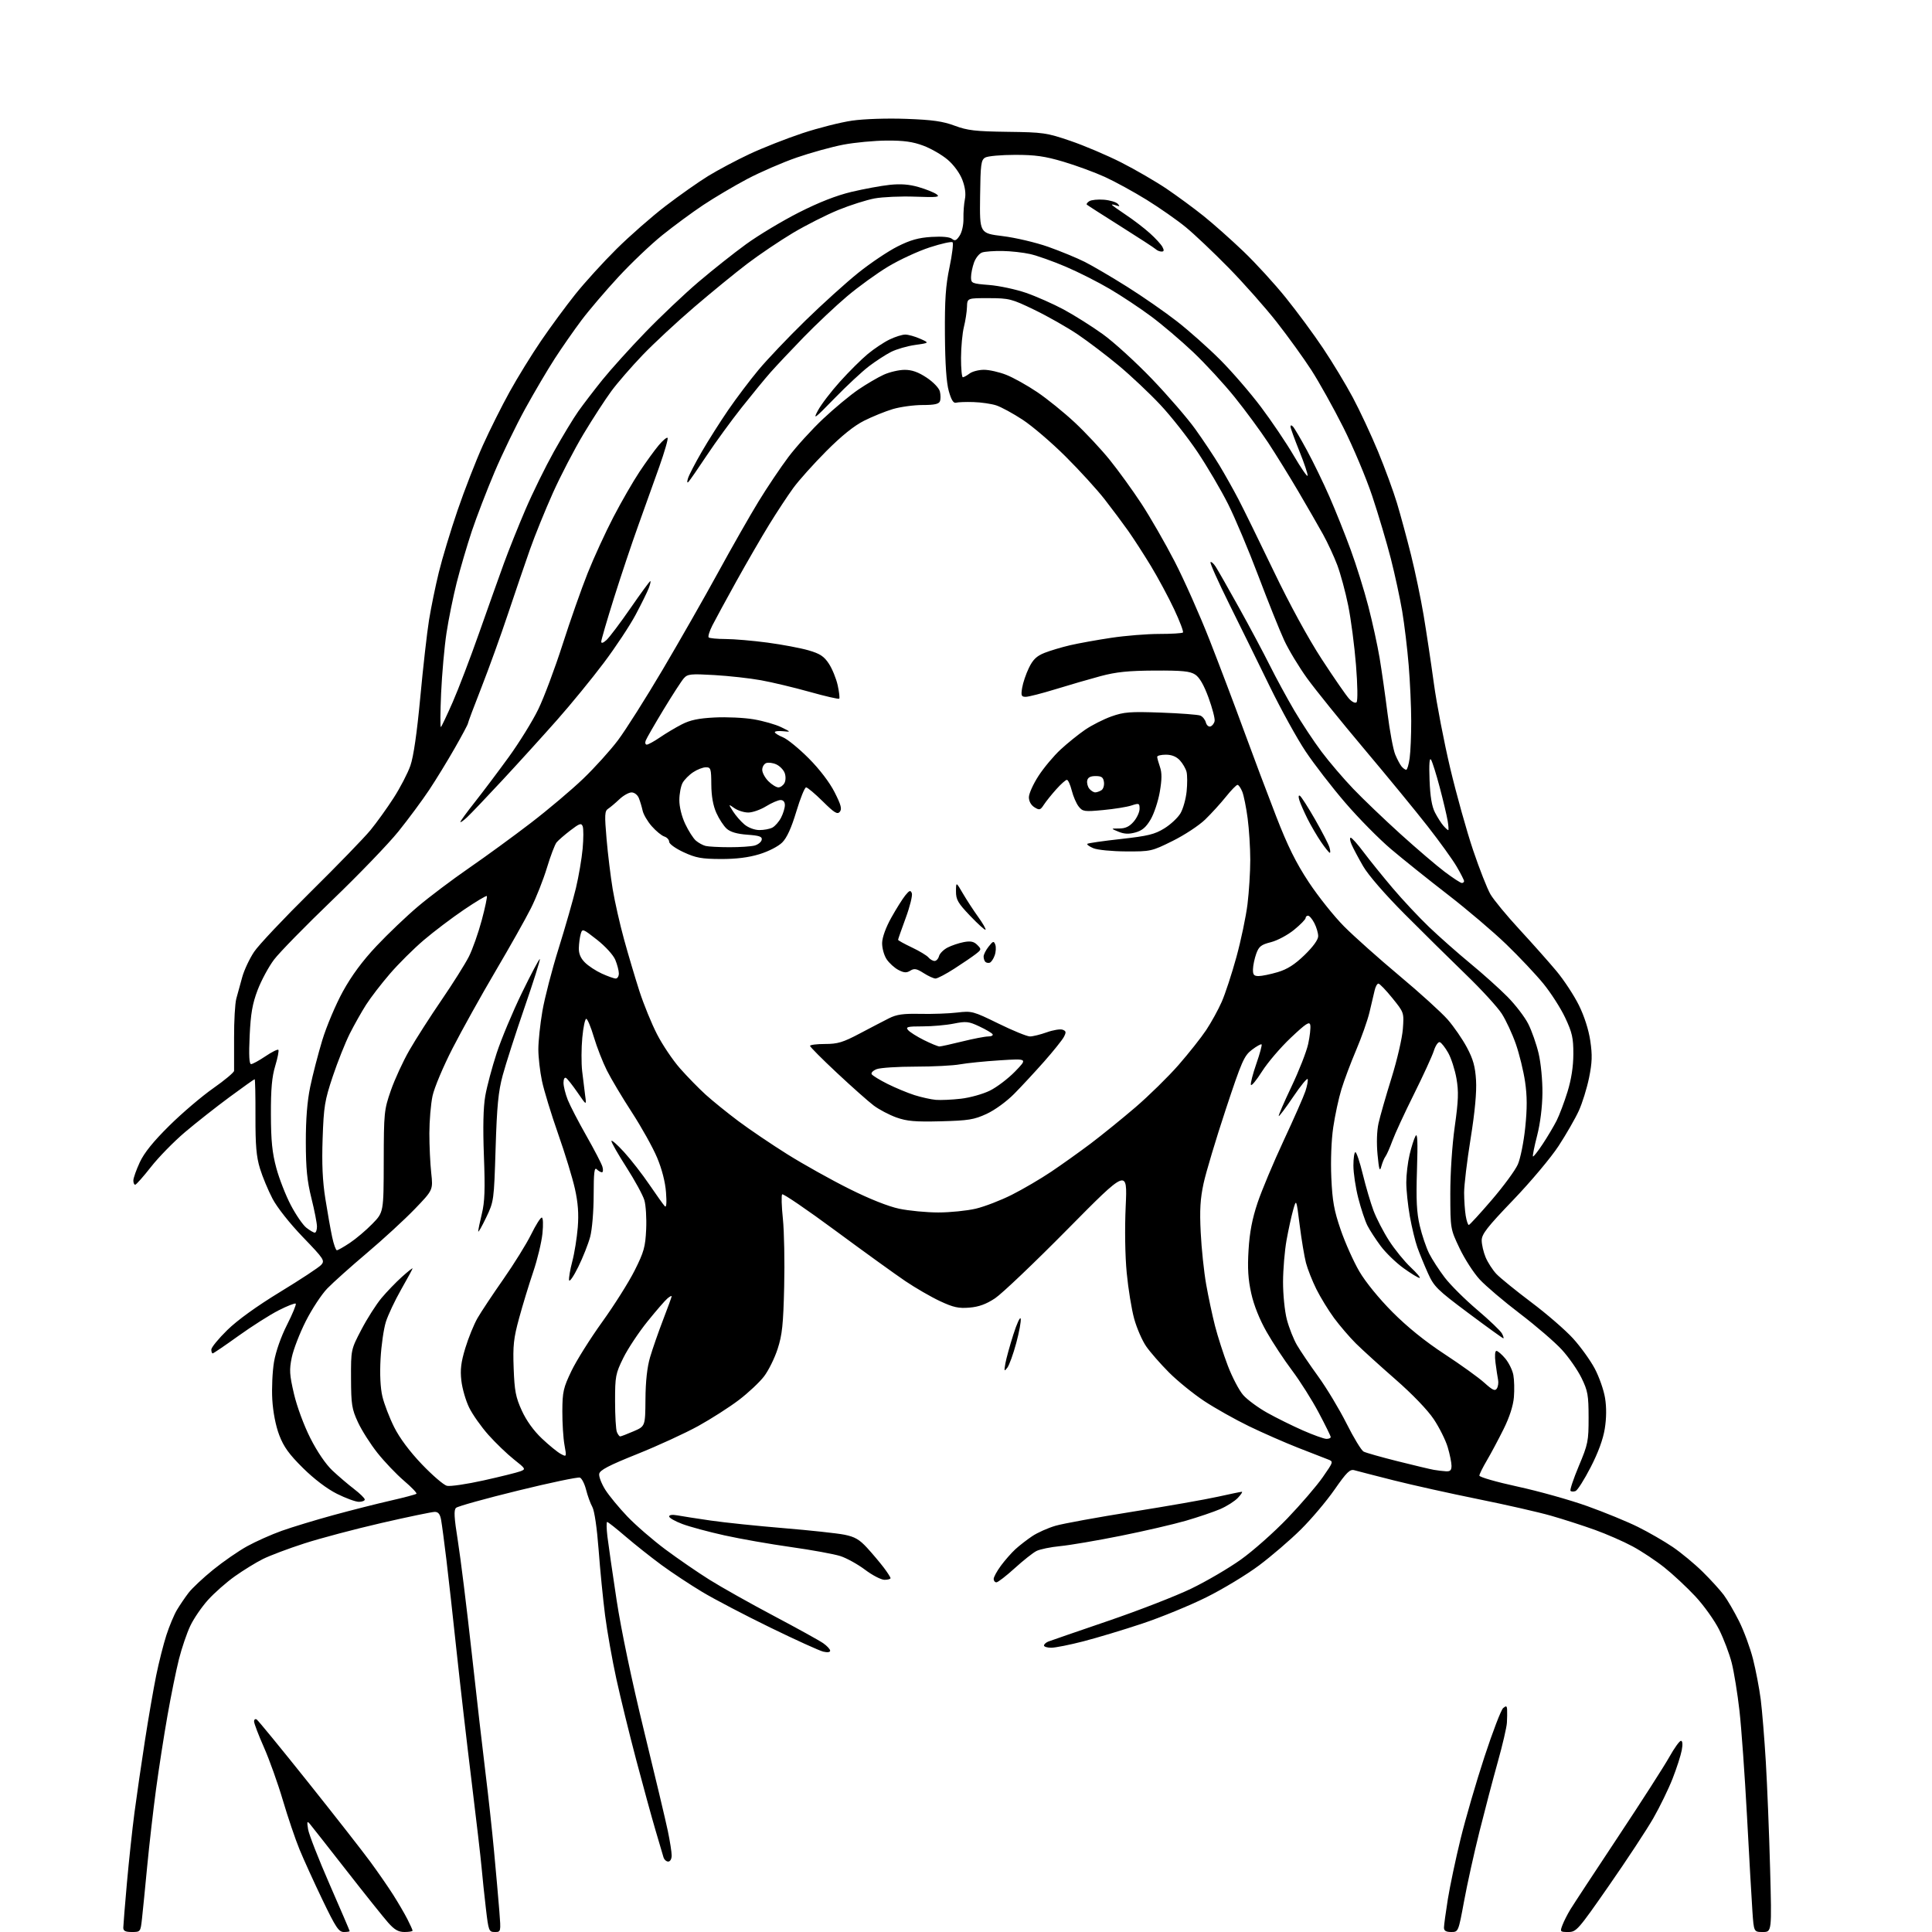 <?xml version="1.0" encoding="UTF-8" standalone="no"?>
<svg 
  version="1.1" 
  xmlns="http://www.w3.org/2000/svg" 
  xmlns:xlink="http://www.w3.org/1999/xlink" 
  xmlns:svg="http://www.w3.org/2000/svg"
  xmlns:rdf="http://www.w3.org/1999/02/22-rdf-syntax-ns#"
  xmlns:cc="http://creativecommons.org/ns#"
  xmlns:dc="http://purl.org/dc/elements/1.1/"
  viewBox="0 0 768 768"
  width="768"
  height="768"
>
<style>svg {background-color: white; }</style>"
<path stroke="none" fill="black" fill-rule="evenodd" d="M52.43,768.00C49.83,768.00 49.00,767.58 49.01,766.25C49.02,765.29 49.67,757.30 50.45,748.50C51.24,739.70 52.59,727.10 53.46,720.50C54.33,713.90 56.19,701.08 57.60,692.00C59.00,682.92 61.03,671.23 62.09,666.00C63.16,660.77 64.98,653.58 66.14,650.00C67.30,646.42 69.18,641.92 70.32,640.00C71.47,638.08 73.55,635.00 74.95,633.18C76.35,631.35 80.76,627.21 84.75,623.98C88.73,620.75 94.80,616.55 98.25,614.65C101.69,612.75 107.88,609.99 112.00,608.52C116.12,607.05 125.35,604.25 132.50,602.29C139.65,600.34 149.90,597.74 155.27,596.52C160.64,595.30 165.27,594.07 165.54,593.79C165.82,593.51 163.60,591.19 160.60,588.63C157.60,586.07 152.86,581.10 150.06,577.58C147.26,574.06 143.76,568.55 142.28,565.34C139.86,560.10 139.58,558.32 139.54,548.00C139.50,536.50 139.50,536.50 143.68,528.50C145.98,524.10 149.58,518.46 151.68,515.96C153.78,513.46 157.41,509.70 159.75,507.59C162.09,505.49 164.00,503.97 164.00,504.21C164.00,504.46 161.96,508.22 159.47,512.58C156.99,516.94 154.24,522.75 153.38,525.50C152.52,528.25 151.57,534.83 151.28,540.13C150.94,546.27 151.20,551.71 152.01,555.13C152.71,558.08 154.81,563.56 156.68,567.30C158.84,571.63 162.84,576.99 167.69,582.07C171.88,586.45 176.35,590.30 177.64,590.63C178.93,590.95 185.50,589.99 192.24,588.49C198.98,586.99 205.55,585.36 206.83,584.87C209.09,584.02 209.01,583.87 204.28,580.13C201.60,578.01 197.04,573.62 194.15,570.39C191.27,567.15 187.81,562.25 186.48,559.50C185.14,556.75 183.75,551.96 183.40,548.85C182.89,544.47 183.25,541.53 184.98,535.85C186.21,531.81 188.38,526.48 189.80,524.00C191.23,521.52 195.85,514.55 200.09,508.50C204.32,502.45 209.28,494.46 211.11,490.75C212.93,487.04 214.84,484.00 215.35,484.00C215.89,484.00 216.00,486.66 215.63,490.35C215.27,493.84 213.62,500.70 211.96,505.60C210.30,510.49 207.78,518.74 206.37,523.93C204.16,531.99 203.85,534.88 204.19,543.93C204.52,552.89 205.01,555.45 207.42,560.72C209.22,564.68 212.12,568.72 215.40,571.82C218.23,574.50 221.61,577.26 222.91,577.95C225.26,579.21 225.26,579.21 224.38,574.35C223.90,571.68 223.52,565.65 223.54,560.95C223.58,553.25 223.94,551.67 227.17,544.95C229.14,540.85 234.63,532.10 239.38,525.50C244.13,518.90 249.93,509.71 252.26,505.08C255.98,497.68 256.54,495.68 256.86,488.67C257.06,484.29 256.74,479.06 256.14,477.07C255.54,475.07 252.34,469.21 249.03,464.04C245.71,458.87 243.02,454.16 243.05,453.57C243.07,452.98 245.33,454.96 248.08,457.97C250.82,460.98 255.37,466.83 258.18,470.97C261.00,475.11 263.74,478.95 264.28,479.50C264.90,480.15 265.07,478.19 264.75,473.98C264.45,469.88 263.13,464.75 261.21,460.18C259.53,456.17 255.02,448.09 251.20,442.20C247.37,436.32 242.89,428.80 241.24,425.50C239.58,422.20 237.26,416.24 236.07,412.25C234.89,408.26 233.52,405.00 233.04,405.00C232.56,405.00 231.85,408.37 231.47,412.49C231.08,416.61 231.06,422.57 231.41,425.74C231.77,428.91 232.31,433.30 232.61,435.50C233.16,439.50 233.16,439.50 229.60,434.32C227.65,431.48 225.58,428.86 225.02,428.51C224.43,428.15 224.00,428.95 224.00,430.42C224.00,431.82 224.77,434.88 225.70,437.23C226.64,439.58 229.97,446.00 233.10,451.50C236.22,457.00 239.09,462.51 239.46,463.75C239.83,464.99 239.74,466.00 239.27,466.00C238.79,466.00 237.86,465.46 237.20,464.80C236.27,463.87 236.00,466.14 235.99,475.05C235.98,481.52 235.38,488.73 234.61,491.63C233.86,494.45 231.73,499.83 229.88,503.59C228.03,507.35 226.38,509.74 226.22,508.90C226.06,508.07 226.63,504.71 227.49,501.44C228.36,498.17 229.33,492.08 229.67,487.91C230.10,482.47 229.78,478.12 228.54,472.56C227.59,468.29 224.58,458.43 221.84,450.66C219.11,442.88 216.23,433.45 215.44,429.69C214.65,425.94 214.00,420.28 214.00,417.11C214.00,413.94 214.72,407.11 215.61,401.93C216.50,396.74 219.40,385.52 222.07,377.00C224.73,368.48 227.82,357.69 228.94,353.03C230.05,348.37 231.25,341.32 231.61,337.35C231.97,333.38 231.98,329.39 231.63,328.48C231.09,327.07 230.39,327.30 226.75,330.09C224.41,331.88 221.94,334.03 221.25,334.86C220.57,335.69 218.84,340.23 217.42,344.94C215.99,349.65 213.14,356.88 211.07,361.00C209.01,365.12 202.67,376.38 197.00,386.00C191.33,395.62 183.65,409.42 179.94,416.65C176.19,423.95 172.63,432.41 171.94,435.65C171.25,438.87 170.69,445.55 170.68,450.50C170.68,455.45 171.01,462.55 171.42,466.27C172.16,473.04 172.16,473.04 164.83,480.65C160.80,484.83 152.27,492.67 145.88,498.07C139.49,503.47 132.39,509.82 130.10,512.19C127.81,514.56 123.97,520.41 121.56,525.18C119.14,529.96 116.64,536.43 115.99,539.57C114.96,544.53 115.07,546.41 116.85,554.06C118.02,559.08 120.81,566.63 123.36,571.67C126.10,577.09 129.50,582.08 132.16,584.58C134.55,586.82 138.41,590.12 140.75,591.91C143.09,593.70 145.00,595.58 145.00,596.08C145.00,596.59 143.95,597.00 142.66,597.00C141.37,597.00 137.46,595.57 133.96,593.82C130.01,591.85 124.89,587.96 120.44,583.57C114.92,578.11 112.77,575.13 111.01,570.50C109.60,566.80 108.54,561.38 108.24,556.35C107.98,551.87 108.29,545.12 108.93,541.35C109.64,537.22 111.69,531.38 114.10,526.63C116.29,522.30 117.85,518.52 117.56,518.22C117.26,517.93 114.21,519.12 110.76,520.88C107.32,522.63 100.13,527.20 94.79,531.03C89.46,534.86 84.84,538.00 84.54,538.00C84.25,538.00 84.00,537.31 84.00,536.47C84.00,535.63 86.86,532.14 90.35,528.72C94.38,524.77 102.06,519.23 111.36,513.56C119.43,508.65 126.77,503.81 127.67,502.82C129.21,501.11 128.79,500.47 120.39,491.75C115.20,486.36 110.17,480.00 108.33,476.50C106.60,473.20 104.35,467.80 103.34,464.50C101.90,459.79 101.52,455.32 101.55,443.75C101.58,435.64 101.44,429.00 101.23,429.00C101.03,429.00 96.51,432.22 91.18,436.15C85.86,440.08 77.90,446.35 73.50,450.08C69.10,453.82 63.02,460.03 60.00,463.89C56.98,467.74 54.16,470.92 53.75,470.95C53.34,470.98 53.00,470.21 53.01,469.25C53.02,468.29 54.17,465.04 55.57,462.02C57.32,458.25 60.98,453.72 67.31,447.47C72.36,442.47 80.21,435.79 84.75,432.61C89.29,429.43 93.02,426.31 93.05,425.67C93.08,425.03 93.08,419.10 93.05,412.50C93.02,405.90 93.42,398.93 93.93,397.00C94.44,395.07 95.51,391.18 96.31,388.35C97.11,385.52 99.23,381.02 101.02,378.35C102.80,375.68 112.93,364.95 123.51,354.50C134.10,344.05 144.78,333.02 147.26,330.00C149.74,326.98 153.89,321.20 156.49,317.16C159.09,313.12 162.08,307.37 163.13,304.37C164.38,300.81 165.74,291.43 167.07,277.21C168.18,265.27 169.74,251.45 170.54,246.50C171.34,241.55 173.09,233.00 174.44,227.50C175.78,222.00 179.14,210.90 181.90,202.83C184.66,194.76 189.18,183.16 191.93,177.06C194.68,170.95 199.48,161.36 202.60,155.73C205.71,150.10 211.32,141.00 215.07,135.50C218.82,130.00 224.95,121.67 228.68,117.00C232.41,112.33 239.78,104.22 245.06,98.99C250.34,93.76 259.12,86.06 264.58,81.88C270.04,77.70 277.65,72.34 281.50,69.97C285.35,67.61 292.75,63.67 297.95,61.23C303.15,58.79 312.60,55.07 318.95,52.96C325.30,50.86 334.21,48.60 338.75,47.95C343.53,47.27 352.59,46.97 360.25,47.25C370.67,47.63 374.78,48.21 379.50,49.97C384.61,51.87 387.73,52.23 400.50,52.40C414.69,52.58 416.04,52.77 425.50,56.00C431.00,57.87 440.10,61.74 445.72,64.59C451.33,67.44 459.43,72.14 463.72,75.03C468.00,77.93 474.64,82.81 478.49,85.90C482.33,88.98 489.45,95.31 494.31,99.96C499.17,104.61 506.76,112.91 511.17,118.40C515.59,123.88 522.24,132.90 525.94,138.44C529.65,143.97 534.97,152.78 537.76,158.00C540.55,163.22 545.07,172.90 547.80,179.50C550.53,186.10 553.91,195.32 555.32,200.00C556.73,204.68 559.23,213.90 560.88,220.50C562.53,227.10 564.79,237.90 565.90,244.50C567.00,251.10 568.83,263.25 569.96,271.51C571.08,279.76 574.03,295.04 576.50,305.46C578.98,315.87 583.06,330.49 585.58,337.95C588.09,345.40 591.20,353.30 592.48,355.50C593.76,357.70 598.96,364.00 604.04,369.50C609.12,375.00 615.72,382.43 618.70,386.00C621.68,389.57 625.69,395.67 627.61,399.55C629.77,403.90 631.51,409.32 632.16,413.72C633.01,419.44 632.91,422.35 631.67,428.46C630.81,432.64 628.98,438.55 627.59,441.57C626.21,444.60 622.61,450.86 619.60,455.48C616.56,460.15 608.52,469.72 601.56,476.98C591.18,487.79 589.00,490.59 589.00,493.07C589.00,494.71 589.70,497.74 590.55,499.78C591.41,501.83 593.32,504.79 594.80,506.38C596.29,507.96 602.55,513.04 608.71,517.68C614.88,522.31 622.36,528.80 625.34,532.09C628.33,535.39 632.19,540.75 633.93,544.02C635.67,547.29 637.52,552.55 638.03,555.71C638.64,559.42 638.60,563.72 637.93,567.91C637.26,572.12 635.30,577.47 632.30,583.27C629.78,588.17 627.08,592.42 626.31,592.71C625.54,593.01 624.64,592.98 624.31,592.64C623.98,592.31 625.46,587.87 627.60,582.77C631.26,574.07 631.50,572.88 631.49,563.50C631.48,554.58 631.18,552.88 628.67,547.75C627.12,544.59 623.62,539.55 620.88,536.56C618.14,533.56 610.64,527.10 604.20,522.19C597.77,517.29 590.55,511.16 588.17,508.57C585.79,505.99 582.20,500.42 580.19,496.19C576.55,488.52 576.55,488.52 576.52,474.51C576.51,466.31 577.24,455.23 578.29,447.81C579.75,437.45 579.87,433.94 578.97,428.75C578.36,425.25 576.88,420.65 575.68,418.52C574.48,416.40 572.98,414.48 572.34,414.28C571.71,414.07 570.64,415.61 569.98,417.70C569.31,419.79 565.74,427.57 562.04,435.00C558.34,442.43 554.49,450.75 553.49,453.50C552.48,456.25 551.25,459.03 550.76,459.69C550.26,460.34 549.51,462.14 549.09,463.69C548.47,465.95 548.18,465.05 547.60,459.00C547.16,454.40 547.31,449.56 547.99,446.50C548.60,443.75 550.92,435.65 553.15,428.50C555.38,421.35 557.41,412.57 557.66,409.00C558.13,402.50 558.13,402.50 553.48,396.75C550.93,393.59 548.43,391.00 547.94,391.00C547.44,391.00 546.76,392.24 546.43,393.75C546.10,395.26 545.17,399.18 544.38,402.45C543.59,405.72 541.20,412.47 539.08,417.45C536.96,422.43 534.33,429.43 533.24,433.00C532.14,436.57 530.68,443.39 529.98,448.14C529.22,453.30 528.92,461.35 529.22,468.14C529.64,477.48 530.30,481.17 532.96,488.90C534.74,494.06 538.06,501.49 540.35,505.40C542.80,509.60 548.18,516.20 553.50,521.55C559.43,527.51 566.50,533.22 574.21,538.27C580.66,542.49 587.78,547.61 590.04,549.66C593.34,552.64 594.33,553.09 595.03,551.94C595.52,551.16 595.74,549.61 595.51,548.51C595.29,547.40 594.83,544.36 594.49,541.75C594.13,538.92 594.27,537.00 594.85,537.00C595.38,537.00 596.97,538.36 598.37,540.03C599.77,541.70 601.22,544.64 601.58,546.58C601.94,548.51 602.04,552.48 601.80,555.40C601.52,558.81 600.05,563.36 597.69,568.11C595.67,572.17 592.70,577.75 591.08,580.50C589.46,583.25 588.10,585.98 588.07,586.57C588.03,587.15 594.86,589.12 603.25,590.94C611.64,592.76 624.12,596.26 631.00,598.72C637.88,601.19 646.94,604.90 651.13,606.99C655.33,609.07 661.54,612.65 664.93,614.95C668.31,617.25 673.67,621.69 676.84,624.82C680.01,627.94 683.77,632.08 685.21,634.00C686.65,635.92 689.40,640.65 691.33,644.50C693.25,648.35 695.74,655.10 696.85,659.50C697.96,663.90 699.34,671.10 699.91,675.50C700.47,679.90 701.39,691.15 701.95,700.50C702.50,709.85 703.27,728.86 703.64,742.75C704.32,768.00 704.32,768.00 700.75,768.00C697.18,768.00 697.18,768.00 696.61,759.75C696.29,755.21 695.33,738.23 694.46,722.00C693.59,705.77 692.24,686.88 691.46,680.00C690.68,673.12 689.29,664.58 688.38,661.00C687.47,657.42 685.22,651.49 683.38,647.80C681.53,644.12 677.26,638.14 673.88,634.53C670.50,630.92 664.98,625.77 661.62,623.10C658.25,620.42 652.58,616.65 649.00,614.72C645.42,612.79 638.67,609.83 634.00,608.15C629.33,606.47 621.50,603.94 616.61,602.54C611.71,601.13 598.66,598.16 587.61,595.93C576.55,593.69 561.42,590.33 554.00,588.46C546.58,586.58 539.55,584.77 538.39,584.44C536.62,583.94 535.34,585.19 530.48,592.17C527.29,596.75 521.27,603.88 517.09,608.01C512.92,612.15 505.45,618.56 500.50,622.27C495.55,625.98 486.10,631.69 479.50,634.97C472.90,638.24 461.43,642.95 454.00,645.42C446.57,647.90 436.06,651.06 430.64,652.46C425.22,653.86 419.48,655.00 417.89,655.00C416.30,655.00 415.00,654.60 415.00,654.11C415.00,653.62 415.79,652.91 416.75,652.53C417.71,652.16 428.40,648.47 440.50,644.34C452.60,640.21 467.45,634.44 473.50,631.52C479.55,628.60 488.45,623.39 493.27,619.95C498.09,616.52 506.41,609.14 511.77,603.56C517.12,597.98 523.44,590.62 525.81,587.21C530.13,581.00 530.13,581.00 527.81,580.11C526.54,579.62 521.23,577.55 516.00,575.51C510.78,573.46 502.00,569.61 496.50,566.95C491.00,564.28 482.98,559.77 478.68,556.93C474.38,554.08 468.08,548.97 464.68,545.56C461.28,542.15 457.20,537.48 455.62,535.19C454.03,532.89 451.89,527.97 450.86,524.25C449.83,520.54 448.49,512.33 447.89,506.00C447.23,499.14 447.07,488.46 447.48,479.53C448.17,464.55 448.17,464.55 424.33,488.68C411.23,501.95 398.27,514.28 395.55,516.09C392.00,518.44 389.12,519.49 385.36,519.80C381.04,520.16 378.96,519.70 373.66,517.22C370.11,515.56 363.90,511.97 359.86,509.24C355.81,506.50 343.29,497.47 332.03,489.15C320.78,480.84 311.27,474.36 310.92,474.77C310.56,475.17 310.69,479.55 311.21,484.50C311.72,489.45 311.96,501.60 311.72,511.50C311.37,526.49 310.94,530.62 309.12,536.21C307.93,539.90 305.50,544.81 303.72,547.13C301.95,549.45 297.45,553.68 293.71,556.52C289.98,559.36 282.72,564.01 277.58,566.85C272.44,569.69 261.55,574.70 253.37,577.98C241.96,582.55 238.43,584.40 238.19,585.90C238.02,586.97 239.11,589.80 240.60,592.18C242.10,594.55 246.07,599.36 249.41,602.86C252.76,606.36 259.55,612.23 264.50,615.92C269.45,619.60 277.32,625.02 282.00,627.95C286.68,630.89 298.15,637.34 307.50,642.29C316.85,647.24 325.74,652.15 327.25,653.21C328.76,654.27 330.00,655.60 330.00,656.18C330.00,656.81 328.91,656.95 327.25,656.55C325.74,656.19 316.25,651.88 306.18,646.97C296.10,642.06 283.95,635.70 279.18,632.84C274.40,629.97 267.12,625.16 263.00,622.14C258.88,619.11 252.45,614.02 248.72,610.82C245.00,607.62 241.68,605.00 241.36,605.00C241.03,605.00 241.08,607.59 241.45,610.75C241.83,613.91 243.47,625.27 245.10,636.00C246.93,648.03 251.11,667.95 256.00,688.00C260.37,705.88 264.63,723.79 265.47,727.82C266.31,731.84 267.00,736.23 267.00,737.57C267.00,738.97 266.42,740.00 265.62,740.00C264.86,740.00 264.01,739.21 263.73,738.25C263.45,737.29 262.03,732.45 260.56,727.50C259.10,722.55 255.66,710.04 252.93,699.70C250.20,689.36 246.63,674.80 245.00,667.34C243.37,659.88 241.36,648.54 240.53,642.14C239.71,635.74 238.55,624.00 237.96,616.05C237.31,607.42 236.31,600.58 235.47,599.05C234.69,597.65 233.57,594.56 232.98,592.20C232.38,589.83 231.27,587.66 230.52,587.37C229.76,587.08 218.64,589.41 205.82,592.56C192.99,595.70 181.96,598.77 181.29,599.39C180.35,600.25 180.51,603.15 182.00,612.50C183.06,619.10 185.54,639.12 187.51,657.00C189.48,674.88 191.96,696.48 193.02,705.00C194.08,713.52 195.61,727.48 196.40,736.00C197.20,744.52 198.14,755.21 198.50,759.75C199.14,768.00 199.14,768.00 196.69,768.00C194.35,768.00 194.20,767.60 193.16,758.75C192.56,753.66 191.79,746.35 191.45,742.50C191.11,738.65 189.31,723.12 187.45,708.00C185.59,692.88 182.92,669.70 181.51,656.50C180.11,643.30 178.28,626.88 177.45,620.00C176.62,613.12 175.68,606.04 175.36,604.25C174.94,601.89 174.24,601.00 172.82,601.00C171.74,601.00 162.23,602.98 151.68,605.40C141.13,607.83 127.33,611.48 121.00,613.53C114.67,615.57 107.25,618.37 104.50,619.74C101.75,621.11 96.75,624.19 93.38,626.58C90.02,628.96 85.20,633.21 82.68,636.01C80.15,638.82 76.98,643.46 75.63,646.33C74.27,649.19 72.25,655.13 71.14,659.52C70.03,663.91 67.97,674.02 66.57,682.00C65.16,689.98 63.12,703.16 62.02,711.30C60.92,719.44 59.35,733.17 58.52,741.80C57.70,750.44 56.76,759.86 56.44,762.75C55.86,767.95 55.82,768.00 52.43,768.00zM136.67,768.00C134.66,768.00 133.46,766.19 128.20,755.25C124.83,748.24 120.72,739.20 119.06,735.17C117.40,731.14 114.43,722.36 112.45,715.67C110.48,708.98 107.09,699.51 104.93,694.62C102.77,689.74 101.00,685.10 101.00,684.31C101.00,683.53 101.47,683.17 102.04,683.52C102.61,683.88 111.75,695.04 122.36,708.33C132.97,721.62 144.12,735.88 147.15,740.00C150.18,744.12 154.29,750.06 156.28,753.19C158.27,756.32 160.82,760.69 161.95,762.90C163.08,765.11 164.00,767.16 164.00,767.46C164.00,767.76 162.56,768.00 160.79,768.00C158.34,768.00 156.80,767.11 154.27,764.25C152.45,762.19 145.00,752.88 137.73,743.56C130.45,734.24 123.91,725.92 123.19,725.06C122.07,723.74 121.97,724.06 122.47,727.17C122.79,729.19 126.65,739.05 131.03,749.07C135.41,759.09 139.00,767.45 139.00,767.65C139.00,767.84 137.95,768.00 136.67,768.00zM576.86,768.00C574.80,768.00 574.00,767.51 574.00,766.25C574.01,765.29 574.69,760.23 575.53,755.00C576.37,749.77 578.65,738.98 580.60,731.00C582.55,723.02 586.82,708.33 590.10,698.35C593.37,688.37 596.72,679.65 597.53,678.98C598.73,677.98 599.02,678.09 599.10,679.63C599.16,680.66 599.12,682.99 599.02,684.80C598.92,686.62 597.30,693.60 595.42,700.30C593.54,707.01 590.26,719.48 588.13,728.00C585.99,736.52 583.23,749.01 581.99,755.75C579.72,768.00 579.72,768.00 576.86,768.00zM623.41,768.00C620.16,768.00 620.08,767.91 621.09,765.26C621.66,763.75 623.09,760.94 624.26,759.01C625.44,757.08 633.94,744.14 643.15,730.25C652.37,716.36 661.54,702.07 663.54,698.50C665.54,694.92 667.63,692.00 668.20,692.00C668.84,692.00 668.96,693.40 668.52,695.75C668.14,697.81 666.50,702.88 664.89,707.00C663.28,711.12 659.83,718.21 657.23,722.75C654.63,727.29 646.71,739.33 639.63,749.50C627.27,767.27 626.63,768.00 623.41,768.00zM396.09,629.00C395.49,629.00 395.00,628.39 395.00,627.65C395.00,626.91 396.29,624.55 397.87,622.40C399.45,620.26 402.04,617.31 403.62,615.85C405.20,614.40 408.22,612.06 410.31,610.66C412.41,609.25 416.59,607.39 419.60,606.51C422.61,605.64 436.37,603.13 450.17,600.93C463.98,598.74 479.25,596.06 484.12,594.97C488.99,593.89 493.29,593.00 493.66,593.00C494.04,593.00 493.33,594.09 492.08,595.42C490.83,596.75 487.67,598.75 485.07,599.88C482.46,601.00 476.32,603.08 471.42,604.51C466.51,605.93 454.85,608.64 445.50,610.51C436.15,612.39 425.35,614.23 421.50,614.60C417.65,614.97 413.38,615.85 412.00,616.55C410.62,617.25 406.73,620.33 403.34,623.41C399.96,626.48 396.69,629.00 396.09,629.00zM351.60,628.00C350.28,628.00 346.81,626.21 343.89,624.01C340.97,621.82 336.54,619.36 334.04,618.56C331.54,617.76 322.75,616.15 314.50,614.99C306.25,613.83 294.33,611.74 288.01,610.34C281.69,608.94 274.15,606.91 271.26,605.82C268.37,604.74 266.00,603.39 266.00,602.82C266.00,602.19 267.28,602.02 269.25,602.38C271.04,602.72 277.00,603.64 282.50,604.44C288.00,605.24 301.05,606.60 311.50,607.46C321.95,608.33 332.83,609.50 335.67,610.07C339.79,610.90 341.63,611.96 344.70,615.30C346.81,617.61 349.77,621.12 351.27,623.09C352.77,625.07 354.00,626.98 354.00,627.34C354.00,627.70 352.92,628.00 351.60,628.00zM574.75,584.86C576.48,584.97 577.00,584.46 577.00,582.68C577.00,581.41 576.32,578.08 575.49,575.28C574.66,572.49 572.16,567.47 569.93,564.14C567.50,560.49 561.42,554.18 554.69,548.30C548.54,542.93 541.46,536.50 538.96,534.02C536.46,531.53 532.58,527.00 530.32,523.95C528.07,520.89 524.90,515.72 523.27,512.45C521.65,509.18 519.79,504.48 519.14,502.00C518.50,499.52 517.37,492.77 516.64,487.00C515.32,476.50 515.32,476.50 514.04,481.00C513.34,483.48 512.16,488.88 511.42,493.00C510.68,497.12 510.05,504.57 510.03,509.54C510.02,514.60 510.68,521.20 511.55,524.54C512.41,527.82 514.22,532.40 515.58,534.72C516.94,537.04 520.75,542.67 524.05,547.22C527.35,551.77 532.39,560.15 535.25,565.83C538.10,571.52 541.16,576.55 542.04,577.02C542.93,577.50 549.01,579.22 555.57,580.86C562.13,582.51 568.62,584.05 570.00,584.29C571.38,584.53 573.51,584.79 574.75,584.86zM527.25,571.97C528.21,571.99 528.99,571.66 528.98,571.25C528.97,570.84 526.80,566.43 524.16,561.46C521.52,556.48 516.79,549.01 513.66,544.84C510.52,540.67 505.95,533.75 503.51,529.46C500.70,524.53 498.44,518.89 497.39,514.15C496.14,508.55 495.87,504.15 496.32,496.85C496.74,489.87 497.77,484.49 499.90,478.14C501.54,473.24 506.22,462.09 510.29,453.36C514.36,444.64 518.25,435.81 518.93,433.74C519.61,431.67 520.01,429.53 519.82,428.97C519.64,428.42 517.05,431.57 514.08,435.98C511.10,440.39 508.51,443.84 508.32,443.65C508.13,443.46 510.42,438.17 513.40,431.90C516.39,425.63 519.37,418.01 520.03,414.96C520.69,411.91 521.06,408.55 520.86,407.49C520.55,405.91 519.18,406.80 513.10,412.54C509.04,416.37 503.90,422.39 501.67,425.92C499.44,429.45 497.45,431.84 497.25,431.24C497.05,430.64 498.02,426.87 499.41,422.87C500.80,418.88 501.74,415.41 501.50,415.16C501.25,414.92 499.52,415.89 497.64,417.32C494.54,419.69 493.61,421.81 487.19,441.21C483.32,452.92 479.38,466.07 478.44,470.42C477.12,476.52 476.85,481.02 477.30,489.92C477.61,496.29 478.59,505.55 479.46,510.50C480.33,515.45 481.92,522.89 482.98,527.04C484.04,531.19 486.34,538.33 488.08,542.90C489.83,547.48 492.58,552.73 494.19,554.56C495.79,556.39 500.10,559.56 503.74,561.60C507.39,563.64 513.78,566.80 517.94,568.63C522.10,570.45 526.29,571.96 527.25,571.97zM246.53,571.00C246.86,571.00 249.24,570.09 251.81,568.98C256.50,566.97 256.50,566.97 256.58,556.23C256.63,549.11 257.25,543.48 258.42,539.50C259.39,536.20 261.72,529.52 263.59,524.65C265.47,519.78 267.00,515.56 267.00,515.28C267.00,514.99 266.25,515.37 265.34,516.13C264.43,516.88 260.84,521.01 257.38,525.31C253.91,529.60 249.59,536.12 247.78,539.78C244.70,546.04 244.50,547.10 244.50,556.98C244.50,562.76 244.82,568.29 245.22,569.25C245.61,570.21 246.21,571.00 246.53,571.00zM400.43,543.68C399.18,545.31 399.10,545.14 399.65,542.00C399.99,540.08 401.42,534.90 402.82,530.50C404.22,526.10 405.53,523.26 405.74,524.20C405.95,525.13 405.16,529.49 403.97,533.88C402.79,538.27 401.19,542.69 400.43,543.68zM597.60,532.00C597.34,532.00 591.07,527.48 583.67,521.95C571.24,512.66 570.03,511.46 567.61,506.07C566.17,502.87 564.29,498.28 563.43,495.87C562.57,493.47 561.22,487.90 560.43,483.50C559.65,479.10 559.01,473.02 559.02,470.00C559.02,466.98 559.61,462.02 560.33,459.00C561.04,455.97 562.10,452.64 562.69,451.58C563.48,450.18 563.63,453.81 563.27,465.08C562.89,477.08 563.14,482.00 564.38,487.27C565.26,491.00 566.94,495.95 568.10,498.27C569.27,500.60 572.07,504.91 574.31,507.85C576.56,510.80 582.36,516.56 587.20,520.67C592.04,524.78 596.47,529.01 597.04,530.07C597.61,531.13 597.86,532.00 597.60,532.00zM564.30,508.00C563.76,508.00 560.89,506.25 557.91,504.10C554.94,501.96 550.87,498.02 548.87,495.35C546.88,492.68 544.49,489.01 543.57,487.19C542.64,485.37 541.01,480.46 539.94,476.28C538.87,472.10 538.00,466.28 538.00,463.34C538.00,460.40 538.36,458.00 538.79,458.00C539.23,458.00 540.56,461.96 541.74,466.81C542.92,471.66 544.83,478.13 545.98,481.21C547.13,484.28 549.90,489.65 552.15,493.15C554.39,496.64 558.26,501.41 560.75,503.75C563.24,506.09 564.84,508.00 564.30,508.00zM133.91,497.00C134.32,497.00 136.65,495.68 139.08,494.06C141.51,492.44 145.53,489.05 148.00,486.51C152.50,481.91 152.50,481.91 152.54,461.71C152.58,442.26 152.69,441.20 155.36,433.50C156.89,429.10 160.20,421.90 162.73,417.50C165.26,413.10 171.02,404.10 175.54,397.50C180.06,390.90 184.94,383.13 186.40,380.24C187.85,377.35 190.15,370.85 191.50,365.80C192.85,360.75 193.76,356.43 193.52,356.19C193.28,355.95 189.19,358.40 184.42,361.63C179.65,364.86 172.47,370.29 168.46,373.71C164.44,377.13 158.37,383.16 154.97,387.12C151.56,391.07 147.31,396.60 145.52,399.41C143.73,402.21 140.82,407.38 139.04,410.90C137.27,414.43 134.22,422.08 132.27,427.90C129.07,437.49 128.69,439.84 128.25,452.56C127.90,462.59 128.21,469.47 129.34,476.56C130.20,482.03 131.42,488.86 132.04,491.75C132.66,494.64 133.50,497.00 133.91,497.00zM125.13,490.00C125.61,490.00 126.00,488.91 126.00,487.58C126.00,486.25 125.01,481.18 123.80,476.33C122.08,469.44 121.59,464.53 121.57,454.00C121.56,444.89 122.12,437.73 123.32,432.00C124.29,427.32 126.45,419.00 128.11,413.50C129.78,408.00 133.46,399.30 136.28,394.16C139.77,387.82 144.07,382.00 149.67,376.05C154.21,371.23 161.65,364.13 166.21,360.29C170.77,356.44 179.90,349.56 186.50,345.01C193.10,340.46 204.12,332.42 211.00,327.14C217.88,321.86 227.24,313.96 231.80,309.58C236.37,305.20 242.60,298.31 245.64,294.27C248.68,290.23 256.67,277.61 263.41,266.21C270.14,254.82 280.08,237.40 285.49,227.50C290.90,217.60 298.12,204.93 301.53,199.35C304.94,193.77 310.29,185.81 313.40,181.67C316.52,177.53 322.73,170.70 327.19,166.50C331.66,162.30 337.96,157.06 341.21,154.86C344.45,152.66 348.99,150.00 351.30,148.95C353.61,147.90 357.34,147.03 359.58,147.02C362.49,147.01 364.99,147.89 368.33,150.10C370.98,151.85 373.27,154.24 373.61,155.60C373.94,156.92 373.96,158.67 373.64,159.50C373.21,160.62 371.44,161.00 366.71,161.00C363.22,161.00 357.92,161.73 354.93,162.61C351.94,163.50 346.80,165.58 343.50,167.24C339.48,169.26 334.50,173.27 328.42,179.38C323.43,184.40 317.53,190.97 315.33,194.00C313.12,197.03 308.83,203.55 305.78,208.50C302.74,213.45 296.88,223.57 292.75,231.00C288.63,238.43 284.32,246.36 283.17,248.63C282.02,250.90 281.37,253.03 281.71,253.38C282.05,253.72 285.07,254.01 288.42,254.02C291.76,254.03 299.28,254.67 305.11,255.45C310.95,256.23 318.28,257.61 321.40,258.52C325.96,259.84 327.56,260.89 329.49,263.83C330.82,265.85 332.39,269.70 332.99,272.38C333.58,275.07 333.86,277.48 333.60,277.73C333.35,277.99 328.04,276.77 321.82,275.02C315.59,273.28 306.90,271.20 302.50,270.41C298.10,269.61 289.77,268.69 284.00,268.35C274.53,267.80 273.34,267.93 271.84,269.62C270.92,270.65 267.28,276.28 263.74,282.12C260.21,287.96 257.03,293.47 256.69,294.37C256.34,295.27 256.53,296.00 257.10,296.00C257.67,296.00 260.02,294.71 262.32,293.14C264.62,291.56 268.52,289.23 271.00,287.96C274.35,286.23 277.70,285.53 284.10,285.21C288.83,284.97 295.81,285.29 299.60,285.94C303.40,286.58 308.30,287.98 310.50,289.05C314.50,291.00 314.50,291.00 311.25,290.67C309.46,290.49 308.00,290.66 308.00,291.05C308.00,291.44 309.46,292.36 311.25,293.09C313.04,293.83 317.65,297.60 321.50,301.47C325.78,305.77 329.76,310.98 331.75,314.89C334.31,319.93 334.76,321.59 333.84,322.70C332.87,323.86 331.70,323.15 327.05,318.55C323.97,315.50 320.99,313.00 320.44,313.00C319.88,313.00 318.14,317.31 316.55,322.59C314.60,329.09 312.80,333.05 310.95,334.89C309.40,336.45 305.50,338.45 301.87,339.56C297.52,340.88 292.64,341.49 286.50,341.47C278.90,341.44 276.60,341.02 271.75,338.77C268.52,337.28 266.00,335.46 266.00,334.62C266.00,333.80 265.13,332.86 264.06,332.52C263.00,332.18 260.75,330.34 259.08,328.43C257.40,326.53 255.77,323.73 255.45,322.23C255.12,320.73 254.45,318.49 253.95,317.25C253.44,315.98 252.18,315.00 251.06,315.00C249.96,315.00 247.77,316.24 246.18,317.75C244.59,319.26 242.58,320.95 241.73,321.50C240.37,322.37 240.29,323.94 241.12,333.50C241.64,339.55 242.74,348.55 243.56,353.50C244.39,358.45 246.42,367.45 248.09,373.50C249.75,379.55 252.50,388.77 254.18,394.00C255.87,399.23 259.02,406.93 261.18,411.13C263.33,415.33 267.44,421.43 270.30,424.68C273.16,427.93 277.75,432.63 280.50,435.13C283.25,437.62 289.10,442.35 293.50,445.65C297.90,448.95 306.68,454.89 313.00,458.85C319.32,462.81 330.35,468.97 337.50,472.54C345.64,476.61 353.11,479.58 357.50,480.50C361.35,481.30 368.32,481.97 373.00,481.97C377.68,481.97 384.37,481.29 387.88,480.47C391.39,479.64 397.85,477.15 402.23,474.94C406.62,472.73 413.65,468.61 417.85,465.79C422.06,462.96 429.10,457.94 433.50,454.63C437.90,451.31 445.91,444.82 451.30,440.21C456.68,435.59 464.41,428.01 468.47,423.37C472.53,418.72 477.49,412.46 479.49,409.45C481.48,406.45 484.26,401.41 485.65,398.25C487.04,395.10 489.67,387.09 491.49,380.45C493.31,373.82 495.29,364.36 495.90,359.44C496.50,354.52 497.00,346.60 497.00,341.82C497.00,337.05 496.53,329.62 495.96,325.32C495.39,321.02 494.44,316.26 493.84,314.75C493.24,313.24 492.38,312.00 491.93,312.00C491.47,312.00 489.39,314.14 487.30,316.75C485.21,319.36 481.50,323.43 479.06,325.79C476.62,328.15 470.81,331.98 466.13,334.29C457.82,338.41 457.43,338.50 447.57,338.45C441.95,338.42 436.22,337.86 434.61,337.17C433.02,336.50 431.95,335.72 432.23,335.44C432.51,335.16 438.49,334.30 445.52,333.52C456.34,332.32 459.00,331.67 462.85,329.29C465.36,327.74 468.24,325.04 469.27,323.28C470.30,321.52 471.39,317.63 471.70,314.63C472.01,311.63 472.00,308.12 471.67,306.82C471.34,305.52 470.14,303.46 469.00,302.23C467.62,300.75 465.75,300.00 463.46,300.00C461.56,300.00 460.00,300.38 460.00,300.85C460.00,301.32 460.50,303.12 461.10,304.86C461.91,307.18 461.89,309.80 461.04,314.76C460.40,318.47 458.77,323.39 457.42,325.71C455.59,328.84 454.04,330.17 451.36,330.91C448.74,331.64 446.91,331.56 444.63,330.62C441.50,329.34 441.50,329.34 444.91,329.34C447.37,329.33 448.96,328.58 450.66,326.61C451.95,325.11 453.00,322.82 453.00,321.51C453.00,319.28 452.80,319.20 449.75,320.20C447.96,320.79 442.90,321.60 438.50,322.01C431.06,322.71 430.38,322.61 428.81,320.63C427.87,319.46 426.63,316.59 426.04,314.25C425.45,311.91 424.58,310.00 424.10,310.00C423.62,310.00 421.72,311.69 419.87,313.76C418.01,315.83 415.80,318.59 414.95,319.89C413.56,322.04 413.19,322.14 411.20,320.90C409.85,320.05 409.00,318.52 409.00,316.91C409.00,315.48 410.73,311.65 412.84,308.41C414.95,305.16 418.89,300.46 421.59,297.96C424.29,295.46 428.67,291.93 431.33,290.10C433.99,288.28 438.71,285.89 441.83,284.78C446.81,283.02 449.21,282.83 461.50,283.27C469.20,283.55 476.24,284.08 477.15,284.46C478.06,284.83 479.04,286.05 479.34,287.17C479.63,288.29 480.46,289.01 481.18,288.77C481.91,288.53 482.65,287.56 482.83,286.62C483.02,285.67 481.93,281.51 480.42,277.36C478.57,272.30 476.83,269.28 475.12,268.16C473.05,266.81 470.06,266.51 459.04,266.56C448.51,266.62 443.72,267.11 437.50,268.77C433.10,269.95 425.06,272.29 419.63,273.96C414.20,275.63 408.85,277.00 407.75,277.00C406.00,277.00 405.81,276.53 406.32,273.42C406.64,271.45 407.84,267.89 409.00,265.51C410.60,262.19 412.05,260.80 415.18,259.54C417.43,258.65 422.02,257.27 425.38,256.49C428.75,255.71 436.11,254.38 441.74,253.54C447.38,252.69 455.96,252.00 460.83,252.00C465.69,252.00 469.92,251.74 470.24,251.43C470.55,251.12 468.99,246.98 466.76,242.24C464.54,237.49 460.37,229.74 457.51,225.01C454.64,220.28 450.55,213.96 448.43,210.96C446.30,207.95 442.11,202.35 439.12,198.50C436.12,194.65 429.13,186.98 423.58,181.46C418.04,175.94 410.35,169.36 406.50,166.84C402.65,164.32 397.92,161.75 395.98,161.13C394.04,160.51 389.99,159.92 386.98,159.83C383.97,159.73 380.84,159.85 380.04,160.08C379.02,160.37 378.16,159.01 377.17,155.50C376.21,152.14 375.71,144.75 375.62,133.00C375.53,119.17 375.91,113.56 377.44,106.27C378.50,101.19 379.05,96.72 378.66,96.32C378.26,95.93 374.18,96.83 369.59,98.33C365.00,99.82 357.57,103.25 353.07,105.96C348.58,108.66 341.21,113.99 336.70,117.81C332.19,121.62 324.40,128.97 319.39,134.12C314.39,139.28 308.50,145.53 306.32,148.00C304.13,150.47 298.96,156.78 294.82,162.00C290.68,167.22 284.46,175.78 280.98,181.00C277.51,186.22 274.24,190.95 273.72,191.50C273.12,192.13 273.03,191.65 273.48,190.17C273.87,188.88 276.31,184.16 278.91,179.67C281.51,175.17 286.26,167.68 289.47,163.00C292.68,158.32 298.11,151.12 301.55,147.00C304.98,142.88 313.35,134.08 320.15,127.45C326.94,120.82 336.44,112.24 341.25,108.39C346.06,104.54 353.04,99.86 356.75,97.99C361.89,95.40 365.11,94.50 370.26,94.18C374.56,93.92 377.54,94.20 378.44,94.95C379.58,95.90 380.19,95.64 381.48,93.67C382.40,92.26 383.05,89.34 382.99,86.85C382.93,84.46 383.19,81.02 383.56,79.21C384.01,77.06 383.65,74.38 382.54,71.47C381.55,68.86 379.15,65.57 376.75,63.52C374.50,61.59 370.15,59.07 367.08,57.92C362.87,56.34 359.30,55.84 352.50,55.88C347.55,55.91 339.77,56.64 335.22,57.51C330.67,58.38 322.34,60.68 316.72,62.62C311.10,64.56 302.23,68.41 297.00,71.17C291.77,73.94 283.90,78.60 279.50,81.53C275.10,84.46 267.81,89.84 263.29,93.47C258.78,97.10 250.91,104.58 245.82,110.09C240.73,115.60 234.12,123.34 231.15,127.30C228.18,131.26 223.41,138.10 220.56,142.50C217.71,146.90 212.40,155.90 208.77,162.50C205.14,169.10 199.65,180.43 196.58,187.68C193.51,194.93 189.44,205.50 187.54,211.18C185.65,216.86 182.95,226.05 181.54,231.62C180.14,237.18 178.31,246.18 177.49,251.62C176.66,257.05 175.70,267.80 175.35,275.50C175.01,283.20 174.97,289.27 175.27,289.00C175.58,288.73 177.69,284.27 179.96,279.10C182.23,273.93 186.96,261.55 190.46,251.60C193.97,241.64 198.39,229.22 200.29,224.00C202.19,218.78 206.06,209.10 208.90,202.50C211.73,195.90 216.81,185.57 220.18,179.54C223.55,173.51 227.91,166.31 229.86,163.54C231.82,160.77 236.14,155.13 239.46,151.00C242.78,146.88 250.45,138.38 256.50,132.12C262.55,125.86 272.05,116.86 277.61,112.12C283.17,107.38 291.72,100.60 296.61,97.05C301.50,93.50 310.90,87.85 317.50,84.50C325.51,80.43 332.49,77.70 338.50,76.27C343.45,75.10 350.28,73.84 353.68,73.48C358.02,73.02 361.45,73.28 365.18,74.37C368.11,75.22 371.31,76.51 372.31,77.23C373.83,78.35 372.53,78.50 363.81,78.18C358.14,77.97 350.87,78.29 347.66,78.88C344.45,79.48 337.96,81.54 333.23,83.47C328.50,85.40 320.37,89.52 315.16,92.62C309.96,95.73 301.83,101.21 297.10,104.80C292.37,108.39 282.88,116.15 276.00,122.04C269.12,127.93 259.88,136.52 255.46,141.13C251.04,145.74 245.46,152.17 243.06,155.42C240.66,158.67 235.69,166.32 232.02,172.42C228.36,178.51 222.84,189.12 219.76,196.00C216.68,202.88 212.57,213.00 210.64,218.50C208.70,224.00 204.79,235.47 201.94,244.00C199.10,252.53 194.35,265.68 191.39,273.24C188.42,280.79 186.00,287.26 186.00,287.61C186.00,287.96 183.66,292.35 180.79,297.37C177.93,302.39 173.35,309.88 170.61,314.00C167.87,318.12 162.37,325.55 158.39,330.50C154.40,335.45 142.52,347.79 131.97,357.92C121.43,368.05 111.06,378.65 108.93,381.47C106.80,384.29 103.87,389.73 102.41,393.55C100.33,399.03 99.66,402.88 99.24,411.75C98.88,419.52 99.06,423.00 99.81,423.00C100.41,423.00 102.97,421.60 105.51,419.89C108.04,418.18 110.36,417.02 110.65,417.32C110.94,417.61 110.39,420.47 109.42,423.68C108.09,428.05 107.66,432.87 107.69,443.00C107.72,453.51 108.20,458.23 109.84,464.30C111.00,468.59 113.60,475.25 115.62,479.09C117.64,482.94 120.41,486.97 121.78,488.04C123.15,489.12 124.66,490.00 125.13,490.00zM193.25,484.00C191.54,487.57 190.13,490.05 190.11,489.50C190.09,488.95 190.73,485.80 191.54,482.50C192.69,477.80 192.87,472.81 192.36,459.47C191.93,448.04 192.11,440.21 192.90,435.65C193.55,431.92 195.59,424.27 197.43,418.65C199.27,413.03 203.79,402.23 207.48,394.65C211.17,387.06 214.37,381.04 214.59,381.26C214.82,381.48 212.07,390.18 208.48,400.58C204.90,410.99 201.00,423.10 199.82,427.50C198.09,433.92 197.53,439.64 197.01,456.50C196.36,477.32 196.33,477.56 193.25,484.00zM583.88,486.94C584.22,486.91 588.33,482.43 593.00,476.99C597.67,471.55 602.34,465.20 603.36,462.88C604.38,460.56 605.71,453.98 606.30,448.25C607.09,440.63 607.08,435.74 606.25,430.07C605.63,425.80 603.97,419.02 602.57,415.00C601.17,410.99 598.65,405.57 596.98,402.97C595.31,400.37 588.90,393.36 582.72,387.40C576.55,381.43 565.60,370.63 558.39,363.39C550.54,355.51 543.92,347.88 541.89,344.37C540.02,341.15 537.96,337.27 537.30,335.75C536.64,334.24 536.47,333.00 536.93,333.00C537.39,333.00 539.70,335.59 542.06,338.75C544.43,341.91 549.61,348.32 553.57,353.00C557.53,357.68 564.08,364.67 568.13,368.55C572.19,372.42 579.55,378.93 584.50,383.01C589.45,387.08 596.08,393.03 599.24,396.23C602.40,399.42 606.12,404.27 607.50,407.01C608.89,409.74 610.74,415.02 611.62,418.74C612.52,422.53 613.19,429.46 613.14,434.50C613.09,440.05 612.28,446.54 611.03,451.42C609.91,455.77 609.17,459.50 609.37,459.71C609.58,459.91 611.32,457.70 613.24,454.79C615.17,451.88 617.65,447.69 618.77,445.49C619.88,443.28 621.84,438.11 623.11,433.99C624.63,429.04 625.42,423.96 625.43,419.00C625.45,412.60 624.97,410.49 622.20,404.58C620.41,400.77 616.49,394.66 613.50,391.00C610.51,387.35 603.89,380.32 598.78,375.39C593.68,370.46 583.20,361.55 575.50,355.60C567.80,349.65 557.64,341.51 552.92,337.51C548.20,333.51 540.02,325.22 534.74,319.07C529.46,312.93 522.38,303.76 519.00,298.70C515.62,293.64 509.24,282.07 504.81,273.00C500.39,263.93 493.15,249.19 488.71,240.26C484.28,231.32 480.90,223.77 481.19,223.47C481.49,223.18 482.41,223.98 483.24,225.25C484.07,226.52 488.24,233.84 492.51,241.53C496.78,249.21 502.29,259.55 504.76,264.50C507.23,269.45 511.63,277.55 514.54,282.50C517.45,287.45 522.32,294.81 525.36,298.85C528.40,302.90 534.05,309.51 537.92,313.55C541.78,317.59 550.24,325.68 556.71,331.54C563.18,337.39 571.11,344.17 574.33,346.59C577.56,349.02 580.60,351.00 581.10,351.00C581.59,351.00 582.00,350.66 581.99,350.25C581.99,349.84 580.67,347.25 579.06,344.50C577.46,341.75 572.27,334.55 567.54,328.50C562.82,322.45 551.42,308.57 542.22,297.65C533.03,286.73 522.85,274.13 519.61,269.65C516.37,265.17 512.25,258.35 510.47,254.50C508.69,250.65 504.08,239.15 500.22,228.95C496.37,218.75 490.95,205.88 488.18,200.36C485.41,194.84 479.96,185.56 476.07,179.74C472.17,173.92 465.50,165.44 461.24,160.91C456.99,156.37 449.56,149.37 444.74,145.35C439.93,141.34 432.58,135.76 428.43,132.95C424.27,130.15 416.53,125.75 411.24,123.19C402.10,118.77 401.17,118.54 393.05,118.52C384.50,118.50 384.50,118.50 384.39,122.00C384.33,123.92 383.78,127.53 383.16,130.00C382.55,132.47 382.04,137.99 382.02,142.25C382.01,146.51 382.34,149.99 382.75,149.97C383.16,149.95 384.37,149.28 385.44,148.47C386.51,147.66 389.08,147.00 391.15,147.00C393.23,147.00 397.22,147.90 400.02,149.01C402.82,150.11 408.35,153.20 412.31,155.87C416.27,158.54 422.99,163.98 427.25,167.96C431.50,171.93 437.77,178.63 441.16,182.84C444.56,187.05 450.21,194.86 453.71,200.19C457.21,205.53 463.17,215.88 466.94,223.19C470.72,230.51 476.98,244.60 480.86,254.50C484.74,264.40 490.88,280.60 494.49,290.50C498.11,300.40 503.86,315.67 507.26,324.43C511.89,336.36 515.16,342.96 520.27,350.70C524.02,356.38 530.33,364.28 534.30,368.27C538.26,372.25 548.13,381.05 556.23,387.83C564.34,394.60 572.98,402.45 575.45,405.26C577.91,408.07 581.36,413.08 583.12,416.38C585.61,421.06 586.42,423.96 586.75,429.45C587.03,434.10 586.30,441.98 584.59,452.63C583.16,461.50 582.00,471.18 582.01,474.13C582.02,477.08 582.30,481.19 582.64,483.25C582.98,485.31 583.54,486.97 583.88,486.94zM374.00,445.73C363.81,445.99 360.55,445.71 356.33,444.21C353.49,443.19 349.44,441.06 347.33,439.48C345.22,437.89 338.66,432.07 332.75,426.54C326.84,421.02 322.00,416.16 322.00,415.75C322.00,415.34 324.68,415.00 327.95,415.00C332.99,415.00 335.08,414.37 341.70,410.87C345.99,408.60 351.24,405.87 353.36,404.80C356.43,403.25 359.02,402.88 365.86,403.03C370.61,403.13 377.20,402.90 380.50,402.50C386.31,401.81 386.82,401.95 396.91,406.89C402.64,409.70 408.26,412.00 409.41,412.00C410.56,412.01 413.58,411.26 416.13,410.35C418.67,409.44 421.51,408.98 422.42,409.33C423.82,409.87 423.89,410.33 422.88,412.24C422.21,413.48 418.71,417.85 415.09,421.95C411.46,426.05 406.11,431.83 403.18,434.79C400.14,437.87 395.44,441.29 392.18,442.79C387.19,445.09 384.98,445.45 374.00,445.73zM381.96,436.76C385.52,436.36 390.69,434.92 393.46,433.56C396.23,432.20 400.75,428.77 403.50,425.94C408.50,420.79 408.50,420.79 397.50,421.49C391.45,421.87 384.30,422.60 381.61,423.09C378.93,423.59 370.97,424.00 363.93,424.00C356.89,424.00 349.95,424.45 348.50,425.00C347.06,425.55 346.16,426.46 346.51,427.02C346.86,427.58 349.70,429.32 352.82,430.88C355.95,432.44 360.75,434.44 363.50,435.32C366.25,436.19 370.07,437.04 372.00,437.21C373.93,437.37 378.41,437.17 381.96,436.76zM373.45,415.99C374.03,415.98 378.10,415.09 382.50,414.00C386.90,412.91 391.54,412.02 392.81,412.01C394.08,412.01 394.87,411.60 394.57,411.12C394.27,410.63 391.91,409.24 389.31,408.02C385.09,406.03 384.04,405.92 379.14,406.90C376.13,407.51 370.54,408.00 366.71,408.00C360.74,408.00 359.93,408.21 360.96,409.45C361.62,410.25 364.47,412.05 367.28,413.45C370.09,414.85 372.87,415.99 373.45,415.99zM244.75,388.98C245.44,388.99 246.00,388.09 246.00,386.97C246.00,385.85 245.36,383.41 244.59,381.55C243.78,379.62 240.65,376.19 237.34,373.58C231.68,369.14 231.48,369.06 230.85,371.25C230.49,372.49 230.15,374.98 230.10,376.80C230.03,379.07 230.78,380.87 232.51,382.60C233.88,383.98 236.92,385.97 239.26,387.03C241.59,388.09 244.06,388.97 244.75,388.98zM371.87,388.98C371.12,388.97 368.99,388.00 367.14,386.81C364.38,385.05 363.43,384.87 361.87,385.85C360.37,386.79 359.37,386.73 357.13,385.57C355.57,384.76 353.46,382.84 352.44,381.30C351.41,379.75 350.62,376.86 350.66,374.83C350.71,372.59 352.14,368.65 354.33,364.74C356.30,361.21 358.80,357.24 359.88,355.91C361.53,353.90 361.95,353.76 362.47,355.07C362.80,355.94 361.71,360.36 360.04,364.89C358.37,369.43 357.00,373.34 357.00,373.58C357.00,373.83 359.46,375.19 362.46,376.61C365.46,378.03 368.44,379.83 369.08,380.60C369.72,381.37 370.81,382.00 371.51,382.00C372.20,382.00 372.99,381.14 373.27,380.09C373.54,379.03 375.07,377.50 376.67,376.67C378.26,375.85 381.17,374.87 383.13,374.50C385.85,373.99 387.12,374.26 388.48,375.62C390.19,377.33 390.16,377.48 387.88,379.25C386.57,380.27 382.74,382.88 379.37,385.05C376.00,387.22 372.63,388.99 371.87,388.98zM500.32,388.00C501.59,388.00 505.01,387.30 507.91,386.44C511.73,385.30 514.67,383.43 518.59,379.63C521.97,376.35 524.00,373.55 524.00,372.14C524.00,370.91 523.31,368.57 522.47,366.95C521.64,365.33 520.51,364.00 519.97,364.00C519.44,364.00 519.00,364.42 519.00,364.93C519.00,365.45 516.95,367.55 514.44,369.60C511.93,371.66 507.79,373.87 505.25,374.52C501.32,375.51 500.43,376.21 499.38,379.10C498.71,380.97 498.12,383.74 498.08,385.25C498.01,387.48 498.44,388.00 500.32,388.00zM393.44,382.69C392.85,382.88 392.07,382.73 391.69,382.35C391.31,381.98 391.00,381.03 391.00,380.24C391.00,379.46 391.89,377.68 392.99,376.29C394.75,374.05 395.05,373.96 395.64,375.50C396.00,376.45 395.90,378.38 395.40,379.79C394.91,381.19 394.02,382.50 393.44,382.69zM391.76,369.58C391.52,369.82 388.77,367.34 385.66,364.08C380.78,358.97 380.00,357.62 380.02,354.32C380.05,350.50 380.05,350.50 382.77,355.18C384.27,357.75 387.01,361.94 388.85,364.50C390.69,367.05 392.00,369.34 391.76,369.58zM528.62,339.00C528.33,339.00 526.78,337.09 525.18,334.75C523.58,332.41 521.14,328.25 519.76,325.50C518.39,322.75 516.93,319.43 516.52,318.12C516.07,316.67 516.16,315.98 516.75,316.35C517.28,316.68 519.98,320.89 522.75,325.72C525.51,330.55 528.08,335.51 528.45,336.75C528.83,337.99 528.90,339.00 528.62,339.00zM290.00,336.78C294.12,336.79 298.62,336.49 299.99,336.11C301.37,335.72 302.63,334.70 302.79,333.83C303.04,332.56 301.89,332.16 297.09,331.81C293.03,331.52 290.37,330.75 288.89,329.44C287.69,328.37 285.83,325.54 284.76,323.14C283.46,320.23 282.79,316.48 282.76,311.89C282.72,305.56 282.55,305.00 280.61,305.01C279.45,305.01 277.18,305.88 275.57,306.95C273.95,308.01 272.06,309.92 271.35,311.19C270.65,312.46 270.06,315.52 270.05,318.00C270.03,320.68 270.97,324.52 272.37,327.50C273.66,330.25 275.57,333.24 276.61,334.15C277.65,335.05 279.40,336.01 280.50,336.28C281.60,336.55 285.88,336.78 290.00,336.78zM301.82,329.96C303.64,329.98 306.00,329.54 307.06,328.97C308.11,328.40 309.66,326.63 310.49,325.02C311.32,323.41 312.00,321.18 312.00,320.05C312.00,318.75 311.36,318.01 310.25,318.03C309.29,318.05 306.70,319.17 304.50,320.53C302.30,321.88 299.14,322.99 297.47,322.99C295.81,323.00 293.33,322.22 291.97,321.28C289.50,319.55 289.50,319.55 291.39,322.53C292.42,324.16 294.45,326.50 295.89,327.71C297.41,329.00 299.89,329.94 301.82,329.96zM575.70,330.00C575.91,330.00 575.81,328.31 575.46,326.25C575.11,324.19 573.70,318.23 572.32,313.00C570.94,307.77 569.38,302.82 568.86,302.00C568.24,301.01 568.03,303.76 568.27,310.00C568.52,316.64 569.17,320.55 570.43,323.00C571.43,324.93 572.93,327.29 573.78,328.25C574.62,329.21 575.49,330.00 575.70,330.00zM185.62,324.92C184.18,326.26 183.00,327.07 183.00,326.74C183.00,326.40 185.60,322.84 188.78,318.82C191.96,314.79 198.01,306.76 202.22,300.96C206.42,295.16 211.72,286.61 213.97,281.96C216.23,277.31 220.56,265.76 223.60,256.29C226.63,246.83 231.14,234.00 233.62,227.79C236.10,221.58 240.71,211.55 243.86,205.50C247.00,199.45 251.68,191.35 254.24,187.50C256.80,183.65 260.22,178.93 261.85,177.00C263.47,175.07 265.06,173.75 265.37,174.05C265.69,174.36 264.20,179.54 262.07,185.55C259.94,191.57 256.17,202.12 253.68,209.00C251.20,215.88 246.88,228.77 244.08,237.66C241.29,246.55 239.00,254.38 239.00,255.06C239.00,255.85 239.76,255.62 241.09,254.42C242.23,253.38 246.52,247.69 250.62,241.77C254.71,235.85 258.26,231.00 258.51,231.00C258.75,231.00 258.48,232.24 257.91,233.75C257.34,235.26 254.98,240.04 252.68,244.36C250.38,248.68 244.68,257.30 240.00,263.51C235.33,269.73 227.00,279.91 221.50,286.13C216.00,292.35 206.27,303.08 199.87,309.97C193.47,316.86 187.06,323.59 185.62,324.92zM435.37,314.98C435.99,314.98 437.10,314.59 437.84,314.12C438.57,313.66 439.02,312.20 438.84,310.89C438.57,308.98 437.90,308.50 435.51,308.50C433.43,308.50 432.42,309.05 432.18,310.30C431.99,311.29 432.38,312.75 433.04,313.55C433.70,314.35 434.75,314.99 435.37,314.98zM309.42,313.00C310.25,313.00 311.34,312.21 311.85,311.25C312.37,310.25 312.40,308.53 311.91,307.24C311.44,306.00 309.95,304.48 308.59,303.86C307.24,303.24 305.42,303.01 304.56,303.34C303.70,303.67 303.00,304.87 303.00,306.01C303.00,307.16 304.10,309.20 305.45,310.55C306.80,311.90 308.59,313.00 309.42,313.00zM558.99,306.00C559.39,306.00 560.01,303.91 560.36,301.36C560.71,298.81 560.99,292.17 560.98,286.61C560.98,281.05 560.52,271.10 559.98,264.50C559.44,257.90 558.28,248.22 557.40,243.00C556.52,237.78 554.48,228.32 552.86,222.00C551.24,215.68 547.93,204.54 545.50,197.24C543.07,189.95 537.89,177.66 533.99,169.91C530.10,162.17 524.39,151.94 521.32,147.17C518.24,142.40 512.02,133.78 507.49,128.00C502.95,122.22 494.35,112.51 488.37,106.42C482.39,100.32 474.72,93.06 471.33,90.28C467.94,87.50 460.96,82.62 455.83,79.44C450.70,76.27 443.22,72.17 439.21,70.34C435.19,68.51 427.77,65.78 422.71,64.28C415.35,62.10 411.49,61.55 403.50,61.56C398.00,61.56 392.66,62.04 391.64,62.63C389.98,63.59 389.76,65.23 389.60,78.22C389.42,92.73 389.42,92.73 398.62,93.86C403.68,94.48 411.80,96.40 416.66,98.11C421.52,99.83 428.07,102.53 431.22,104.11C434.36,105.70 441.96,110.16 448.10,114.02C454.24,117.88 463.15,124.07 467.88,127.76C472.62,131.45 480.33,138.31 485.01,142.99C489.69,147.67 497.01,156.14 501.28,161.82C505.54,167.49 511.39,176.16 514.26,181.08C517.14,186.00 519.63,189.61 519.79,189.12C519.96,188.62 518.50,184.25 516.55,179.41C514.60,174.57 513.00,170.16 513.00,169.61C513.00,168.96 513.34,168.94 513.97,169.57C514.50,170.10 517.01,174.35 519.53,179.02C522.06,183.68 526.10,192.00 528.50,197.50C530.91,203.00 534.70,212.47 536.92,218.55C539.15,224.62 542.31,234.75 543.94,241.05C545.57,247.35 547.58,256.55 548.41,261.50C549.23,266.45 550.65,276.35 551.55,283.50C552.45,290.65 553.83,298.04 554.62,299.92C555.40,301.81 556.54,303.94 557.14,304.67C557.75,305.40 558.58,306.00 558.99,306.00zM539.25,279.15C539.76,278.64 539.67,272.38 539.03,264.38C538.42,256.75 537.03,246.09 535.93,240.69C534.84,235.29 532.88,228.07 531.59,224.63C530.29,221.20 527.75,215.71 525.94,212.44C524.13,209.17 519.74,201.55 516.19,195.50C512.64,189.45 507.21,180.68 504.14,176.00C501.06,171.33 495.08,163.19 490.84,157.93C486.61,152.66 479.17,144.59 474.32,139.99C469.47,135.40 461.94,128.99 457.58,125.76C453.23,122.52 445.87,117.64 441.24,114.91C436.61,112.17 428.70,108.17 423.66,106.02C418.62,103.87 412.25,101.61 409.50,100.99C406.75,100.37 401.80,99.82 398.50,99.77C395.20,99.72 391.58,99.98 390.45,100.35C389.32,100.71 387.86,102.50 387.20,104.33C386.54,106.15 386.00,108.78 386.00,110.18C386.00,112.60 386.31,112.74 393.25,113.29C397.24,113.61 403.82,115.02 407.89,116.42C411.95,117.83 418.70,120.82 422.89,123.07C427.07,125.33 434.05,129.72 438.38,132.84C442.72,135.95 451.49,143.95 457.88,150.60C464.27,157.26 472.05,166.26 475.16,170.60C478.28,174.95 482.59,181.43 484.75,185.00C486.90,188.57 490.31,194.65 492.32,198.50C494.33,202.35 500.63,215.21 506.33,227.07C512.64,240.23 520.09,253.87 525.44,262.07C530.26,269.46 535.14,276.52 536.29,277.76C537.49,279.07 538.75,279.65 539.25,279.15zM331.66,158.42C323.77,166.53 323.07,167.04 325.13,163.20C326.39,160.83 330.35,155.65 333.91,151.70C337.47,147.74 342.44,142.80 344.94,140.73C347.45,138.65 351.33,136.06 353.57,134.98C355.80,133.89 358.63,133.00 359.85,133.00C361.07,133.00 363.74,133.75 365.78,134.66C369.50,136.31 369.50,136.31 363.79,137.12C360.65,137.56 356.33,138.81 354.19,139.90C352.05,140.99 348.10,143.56 345.40,145.61C342.71,147.66 336.52,153.42 331.66,158.42zM461.74,100.00C461.00,100.00 459.97,99.59 459.45,99.08C458.93,98.58 452.65,94.49 445.50,89.99C438.35,85.49 432.29,81.60 432.03,81.35C431.77,81.10 432.22,80.48 433.03,79.97C433.84,79.46 436.44,79.20 438.82,79.39C441.20,79.59 443.67,80.32 444.32,81.02C445.25,82.02 445.13,82.16 443.75,81.68C442.79,81.34 442.00,81.21 442.00,81.39C442.00,81.57 444.49,83.37 447.53,85.39C450.57,87.41 454.87,90.70 457.08,92.70C459.30,94.69 461.55,97.15 462.09,98.16C462.81,99.52 462.72,100.00 461.74,100.00z" />

</svg>